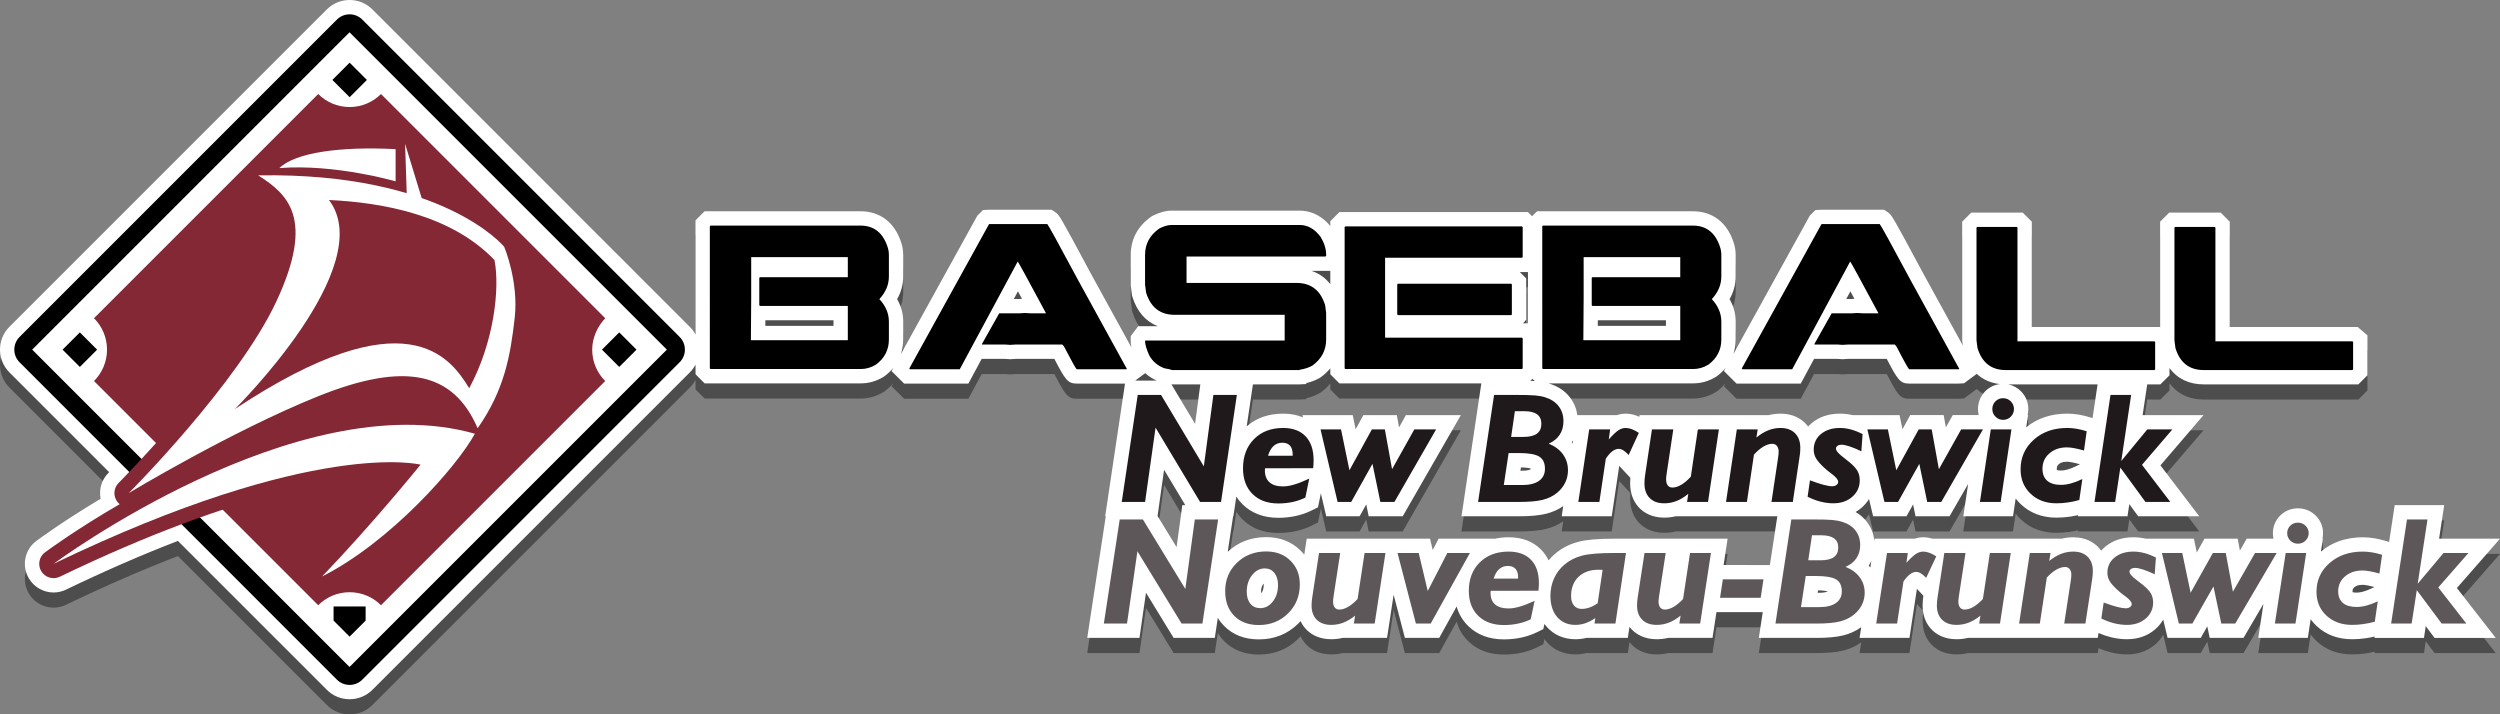 <?xml version="1.0" encoding="utf-8"?>
<!-- Generator: Adobe Illustrator 16.0.0, SVG Export Plug-In . SVG Version: 6.00 Build 0)  -->
<!DOCTYPE svg PUBLIC "-//W3C//DTD SVG 1.1//EN" "http://www.w3.org/Graphics/SVG/1.1/DTD/svg11.dtd">
<svg version="1.1" xmlns="http://www.w3.org/2000/svg" xmlns:xlink="http://www.w3.org/1999/xlink" x="0px" y="0px"
	 width="494.72px" height="141.371px" viewBox="0 0 494.72 141.371" enable-background="new 0 0 494.72 141.371"
	 xml:space="preserve">
<rect x="0" y="0" width="494.72" height="141.371" fill="#808080" stroke="none"/>
<g>
	<path opacity="0.4" d="M69.182,141.371c-1.703,0-3.304-0.663-4.509-1.867L35.21,110.041c-7.015,2.695-14.458,5.935-22.152,9.643
		c-0.761,0.368-1.612,0.563-2.459,0.563c-1.974,0.001-3.833-1.048-4.854-2.736c-1.521-2.513-0.889-5.731,1.471-7.483
		c0.56-0.417,5.291-3.9,12.699-8.33c-0.363-1.809,0.167-3.748,1.547-5.128c0.012-0.012,0.058-0.059,0.137-0.138L1.865,76.695
		c-2.487-2.487-2.487-6.533,0-9.02L64.672,4.868C65.877,3.664,67.479,3,69.182,3s3.305,0.664,4.51,1.868l62.807,62.807
		c0.464,0.464,0.841,0.982,1.132,1.535V46.606l1.8-1.8h30.823c3.907,0,6.777,2.194,8.08,6.178c0.262,0.765,0.4,1.619,0.4,2.502
		v4.224c0,1.59-0.403,3.088-1.203,4.478c0.8,1.38,1.203,2.87,1.203,4.451v3.543c0,1.013-0.151,1.974-0.449,2.873l15.119-27.376
		l1.113-1.113l1.234-0.06h12.351l0.715,0.477c0.782,0.522,0.829,0.554,7.09,12.229l7.989,14.543
		c-0.092-0.456-0.136-0.883-0.136-1.292v-0.951l1.485-1.963h3.866c-2.387-0.921-4.125-2.909-5.024-5.818l-0.072-0.234l-0.254-1.983
		v-6.087c0-3.09,1.402-5.701,4.056-7.55l0.169-0.118l0.185-0.092c1.319-0.66,2.512-0.98,3.649-0.98h25.385
		c1.639,0,3.977,0.544,6.047,3.05V46.77l1.798-1.803h37.31l0.82,0.823l0.987-0.983h30.819c3.908,0,6.777,2.194,8.079,6.178
		c0.262,0.763,0.401,1.618,0.401,2.502v4.224c0,1.589-0.404,3.088-1.203,4.478c0.799,1.38,1.203,2.87,1.203,4.451v3.543
		c0,1.012-0.151,1.973-0.449,2.871l15.121-27.379l1.118-1.108l1.228-0.06h12.35l0.715,0.477c0.783,0.523,0.83,0.554,7.09,12.229
		l7.758,14.121l-0.105-0.807V46.87l1.798-1.803h10.176l1.805,1.797v20.845h25.316l0.076,0.065v-20.91l1.805-1.797h10.175
		l1.798,1.803v20.839h25.324l1.923,1.654v7.901l-1.801,1.8h-30.623c-2.881,0-5.193-1.126-6.747-3.232v1.438l-1.808,1.794h-2.603
		l-0.907,6.08h12.053l-8.528,9.947l7.683,10.072h-12.086l-1.754-2.4l-0.363,2.4h-9.814l0.034-0.225
		c-0.568,0.13-1.129,0.234-1.678,0.311c-0.874,0.124-1.748,0.187-2.596,0.187c-2.819,0-5.194-0.896-7.059-2.662
		c-0.373-0.354-0.712-0.731-1.015-1.13l-0.523,3.52h-9.838l0.958-6.397l-3.678,6.397h-6.733l-0.484-2.345l-1.31,2.345h-6.604
		l-0.806-3.423c-0.377,0.621-0.857,1.19-1.437,1.699c-0.384,0.337-0.793,0.631-1.226,0.883c0.868,0.495,1.614,1.135,2.217,1.912
		c0.862,1.107,1.365,2.393,1.499,3.828l0.07-0.462h7.915c0.548-0.186,1.111-0.279,1.688-0.279c0.589,0,1.194,0.094,1.806,0.279
		h25.583c0.745-0.186,1.516-0.279,2.301-0.279c2.467,0,3.996,1.005,4.845,1.847c0.222,0.221,0.454,0.486,0.676,0.802
		c0.265-0.303,0.561-0.588,0.889-0.853c1.47-1.191,3.316-1.796,5.487-1.796c0.825,0,1.657,0.094,2.479,0.279h9.498l0.571,2.718
		l1.521-2.718h6.576l0.435,2.356l1.346-2.356h5.297c-0.077-0.349-0.117-0.71-0.117-1.082c0-1.352,0.502-2.562,1.449-3.501
		c0.941-0.932,2.153-1.424,3.505-1.424c1.354,0,2.569,0.496,3.515,1.435c0.95,0.939,1.455,2.148,1.455,3.491
		c0,0.372-0.04,0.733-0.117,1.082h0.084l-0.389,2.561c2.222-1.885,5.013-2.84,8.298-2.84c0.769,0,1.559,0.068,2.347,0.203
		c0.754,0.127,1.533,0.315,2.314,0.559l0.534,0.167l1.111-7.291h9.794l-1.013,6.641h12.06l-8.539,9.759l7.685,9.872h-12.106
		l-1.736-2.33l-0.359,2.33h-9.789l0.042-0.271c-0.646,0.151-1.278,0.271-1.89,0.354c-0.862,0.119-1.729,0.181-2.573,0.181
		c-2.794,0-5.148-0.872-6.999-2.591c-0.456-0.423-0.86-0.88-1.21-1.369l-0.562,3.695h-9.81l1.028-6.727l-3.945,6.727h-6.688
		l-0.48-2.278l-1.298,2.278h-6.556l-0.871-3.627c-0.399,0.72-0.936,1.374-1.604,1.948c-1.499,1.289-3.377,1.943-5.581,1.943
		c-1.025,0-2.091-0.135-3.165-0.398c-0.82-0.202-1.642-0.484-2.452-0.84l-0.148,0.974h-25.694c-0.73,0.176-1.485,0.265-2.255,0.265
		c-2.467,0-3.994-0.998-4.841-1.835c-0.854-0.844-1.871-2.366-1.871-4.828c0-0.345,0.014-0.686,0.041-1.021
		c0.023-0.312,0.061-0.628,0.111-0.931l-1.281-1.354l-1.472,9.705h-9.871l0.325-2.129c-1.027,0.759-2.238,1.311-3.603,1.643
		c-1.334,0.327-3.061,0.486-5.275,0.486h-11.384l0.777-5.096h-9.165l-0.778,5.096h-8.791c-0.731,0.176-1.485,0.265-2.255,0.265
		c-2.467,0-3.994-0.998-4.841-1.835c-0.178-0.176-0.363-0.382-0.546-0.62l-0.327,2.19h-8.215c-0.705,0.176-1.424,0.265-2.147,0.265
		c-2.336,0-4.325-0.878-5.754-2.539c-0.137-0.158-0.266-0.321-0.389-0.489l-0.215,1.022l-1.238,0.609
		c-0.965,0.476-2.027,0.838-3.158,1.078c-1.088,0.23-2.231,0.349-3.396,0.349c-2.89,0-5.262-0.883-7.05-2.623
		c-1.108-1.077-1.883-2.377-2.316-3.884l-3.45,6.212h-6.788l-2.227-8.544l-1.305,8.544h-8.79c-0.731,0.176-1.485,0.265-2.255,0.265
		c-2.465,0-3.992-0.997-4.839-1.833c-0.416-0.411-0.872-0.983-1.229-1.747c-0.152,0.169-0.311,0.334-0.475,0.496
		c-2.096,2.066-4.717,3.114-7.791,3.114c-2.81,0-5.119-0.896-6.863-2.663c-0.481-0.487-0.897-1.019-1.247-1.592l-0.598,3.96h-8.146
		l-5.472-8.946l-1.288,8.946h-10.338l3.668-24.067h-0.117l3.923-26.258h-9.523c-1.776,0-2.267-0.682-4.454-4.885h-7.689
		l-1.058,0.066l-0.97-0.066h-4.67l-2.628,4.885h-12.715l-2.483-2.474l0.359-0.651c-0.487,0.596-1.064,1.145-1.727,1.64l-0.106,0.079
		l-0.112,0.069c-1.407,0.861-2.922,1.297-4.502,1.297h-30.906l-1.797-1.804V75.16c-0.291,0.553-0.668,1.071-1.132,1.535
		l-62.807,62.808C72.486,140.708,70.885,141.371,69.182,141.371z M249.993,118.57c-0.19,0.24-0.442,0.66-0.442,1.521
		c0,0.118,0.006,0.215,0.015,0.294c0.024-0.026,0.051-0.058,0.079-0.095c0.184-0.236,0.427-0.651,0.427-1.524
		c0-0.106-0.005-0.197-0.013-0.274C250.038,118.515,250.017,118.541,249.993,118.57z M360.043,120.304
		c1.015,0,1.453-0.185,1.597-0.265c0-0.009,0-0.018,0-0.027c-0.282-0.07-0.852-0.169-1.87-0.189l-0.074,0.481H360.043z
		 M465.548,120.186c0.118,0.036,0.375,0.089,0.792,0.089c0.372,0,0.79-0.062,1.244-0.183c0.524-0.141,1.106-0.362,1.728-0.659
		l0.563-0.269c-0.515-0.141-0.986-0.251-1.404-0.329c-0.483-0.088-0.788-0.106-0.958-0.106c-0.943,0-1.368,0.271-1.605,0.477
		c-0.279,0.24-0.368,0.434-0.368,0.797C465.538,120.081,465.542,120.142,465.548,120.186z M369.794,114.933
		c0.108,0.121,0.213,0.244,0.313,0.371l0.202-1.322C370.163,114.311,369.991,114.628,369.794,114.933z M350.24,114.812l1.471-9.65
		H331.6c-0.738,0.181-1.5,0.272-2.275,0.272c-2.487,0-4.026-1.022-4.879-1.879c-0.851-0.857-1.862-2.399-1.862-4.891
		c0-0.345,0.014-0.688,0.04-1.026c0.002-0.025,0.004-0.051,0.006-0.076l-2.205-2.376l-1.483,9.976h-9.898l0.301-2.006
		c-0.979,0.686-2.111,1.191-3.377,1.507c-1.353,0.336-3.094,0.5-5.324,0.5h-11.433l3.928-26.298h-28.091l-1.795-1.807V75.89
		c-0.525,0.638-1.152,1.223-1.875,1.75l-0.132,0.096l-0.142,0.08c-0.748,0.423-1.587,0.747-2.503,0.967l-0.222,0.222l-1.233,0.06
		h-9.209l-1.229,8.306c1.917-1.669,4.336-2.514,7.203-2.514c1.471,0,2.786,0.25,3.938,0.745l-0.108-0.457h9.946l0.576,2.798
		l1.535-2.798h6.619l0.439,2.428l1.358-2.428h10.875l-11.509,20.019h-6.733l-0.485-2.346l-1.31,2.346h-6.604l-1.067-4.537
		l-0.567,2.759l-1.231,0.616c-0.975,0.487-2.044,0.859-3.179,1.106c-1.104,0.239-2.259,0.359-3.433,0.359
		c-2.913,0-5.304-0.905-7.104-2.69c-0.465-0.462-0.871-0.963-1.218-1.502l-0.575,3.89h-0.059l-1.06,7.022
		c2.062-1.921,4.619-2.895,7.607-2.895c2.726,0,5.011,0.889,6.79,2.642c0.269,0.264,0.519,0.542,0.748,0.832l0.483-3.165h24.401
		l0.536,2.252l1.162-2.252h11.006l-0.018,0.032c0.896-0.207,1.853-0.312,2.863-0.312c2.704,0,4.882,0.837,6.473,2.488
		c0.589,0.609,1.067,1.302,1.437,2.075c0.414-0.497,0.876-0.957,1.384-1.378c1.293-1.075,2.821-1.85,4.54-2.298
		c1.568-0.409,3.874-0.608,7.05-0.608h22.457l-0.797,5.214H350.24z M232.831,111.272l1.135-8.316h0.586l-4.195-6.999l-1.291,9.151
		L232.831,111.272z M301.262,96.147c1.109,0,1.528-0.224,1.628-0.29c0.001-0.019,0.003-0.143,0.002-0.163
		c-0.272-0.072-0.85-0.18-1.915-0.202l-0.099,0.654H301.262z M407.031,96.017c0.099,0.034,0.345,0.1,0.809,0.1
		c0.37,0,0.789-0.063,1.244-0.188c0.528-0.144,1.112-0.372,1.737-0.676l0.776-0.378c-0.602-0.174-1.146-0.307-1.618-0.396
		c-0.484-0.09-0.789-0.11-0.958-0.11c-0.943,0-1.372,0.281-1.613,0.492c-0.292,0.257-0.396,0.491-0.396,0.896
		C407.013,95.88,407.021,95.964,407.031,96.017z M311.2,90.751l0.095-0.626c-0.082,0.147-0.169,0.292-0.262,0.435
		C311.09,90.622,311.146,90.687,311.2,90.751z M375.898,85.143l0.576,2.798l1.535-2.798h6.62l0.438,2.427l1.358-2.427h5.135
		c-0.093-0.383-0.141-0.781-0.141-1.192c0-1.356,0.495-2.573,1.432-3.521c0.798-0.809,1.796-1.295,2.912-1.427
		c-1.813-0.199-3.362-0.887-4.594-2.021l-2.503,1.862l-1.019,0.06h-9.83c-1.775,0-2.266-0.682-4.452-4.885h-7.69l-1.058,0.066
		l-0.97-0.066h-4.67l-2.629,4.885h-12.712l-2.487-2.471l0.359-0.652c-0.486,0.595-1.063,1.143-1.724,1.637l-0.106,0.08l-0.112,0.069
		c-1.407,0.861-2.922,1.297-4.503,1.297h-28.626c0.067,0.021,0.134,0.041,0.199,0.063c1.68,0.511,3.064,1.441,4.06,2.746
		c0.776,1.019,1.26,2.182,1.443,3.471h7.854c0.553-0.191,1.124-0.288,1.707-0.288c0.719,0,1.464,0.141,2.213,0.419
		c0.163,0.061,0.328,0.129,0.494,0.204l0.05-0.335h25.57c0.753-0.191,1.53-0.288,2.323-0.288c2.494,0,4.034,1.032,4.888,1.897
		c0.184,0.187,0.376,0.407,0.563,0.662c0.228-0.25,0.477-0.488,0.748-0.712c1.479-1.225,3.343-1.846,5.537-1.846
		c0.832,0,1.671,0.097,2.5,0.288H375.898z M401.327,85.143l-0.359,2.417c2.198-1.796,4.925-2.705,8.114-2.705
		c0.772,0,1.569,0.07,2.367,0.208c0.768,0.133,1.553,0.327,2.336,0.576l0.305,0.097l0.996-6.673h-17.688
		c0.961,0.189,1.825,0.654,2.535,1.373c0.942,0.953,1.44,2.168,1.44,3.515c0,0.411-0.048,0.809-0.141,1.192H401.327z
		 M236.488,86.872l1.045-7.809h-5.719L236.488,86.872z M302.858,78.361c0.316,0.012,0.599,0.026,0.846,0.043l-0.445-0.446
		L302.858,78.361z M228.896,78.316c-0.854-0.375-1.613-0.865-2.272-1.47l-1.977,1.47H228.896z M329.668,67.488v-1.118h-13.481
		l-0.008,1.118H329.668z M164.938,67.488v-1.118h-13.481l-0.008,1.118H164.938z M302.357,66.988l0.004,0.004V56.837l-0.004,0.004
		h-1.604l1.261,1.249v8.183l-0.618,0.715H302.357z M366.391,62.163l0.577-0.032c-0.292-0.54-0.557-1.031-0.799-1.477l-0.812,1.509
		H366.391z M201.66,62.163l0.577-0.032c-0.292-0.541-0.557-1.031-0.798-1.477l-0.812,1.509H201.66z M259.52,56.601
		c1.494,0.49,2.753,1.377,3.731,2.629v-2.629H259.52z"/>
	<path fill="#FFFFFF" d="M69.182,138.371c-1.703,0-3.304-0.663-4.509-1.867L35.21,107.041c-7.015,2.695-14.458,5.935-22.152,9.643
		c-0.761,0.368-1.612,0.563-2.459,0.563c-1.974,0.001-3.833-1.048-4.854-2.736c-1.521-2.513-0.889-5.731,1.471-7.483
		c0.56-0.417,5.291-3.9,12.699-8.33c-0.363-1.809,0.167-3.748,1.547-5.128c0.012-0.012,0.058-0.059,0.137-0.138L1.865,73.695
		c-2.487-2.487-2.487-6.533,0-9.02L64.672,1.868C65.877,0.664,67.479,0,69.182,0s3.305,0.664,4.51,1.868l62.807,62.807
		c0.464,0.464,0.841,0.982,1.132,1.535V43.606l1.8-1.8h30.823c3.907,0,6.777,2.194,8.08,6.178c0.262,0.765,0.4,1.619,0.4,2.502
		v4.224c0,1.59-0.403,3.088-1.203,4.478c0.8,1.38,1.203,2.87,1.203,4.451v3.543c0,1.013-0.151,1.974-0.449,2.873l15.119-27.376
		l1.113-1.113l1.234-0.06h12.351l0.715,0.477c0.782,0.522,0.829,0.554,7.09,12.229l7.989,14.543
		c-0.092-0.456-0.136-0.883-0.136-1.292v-0.951l1.485-1.963h3.866c-2.387-0.921-4.125-2.909-5.024-5.818l-0.072-0.234l-0.254-1.983
		v-6.087c0-3.09,1.402-5.701,4.056-7.55l0.169-0.118l0.185-0.092c1.319-0.66,2.512-0.98,3.649-0.98h25.385
		c1.639,0,3.977,0.544,6.047,3.05V43.77l1.798-1.803h37.31l0.82,0.823l0.987-0.983h30.819c3.908,0,6.777,2.194,8.079,6.178
		c0.262,0.763,0.401,1.618,0.401,2.502v4.224c0,1.589-0.404,3.088-1.203,4.478c0.799,1.38,1.203,2.87,1.203,4.451v3.543
		c0,1.012-0.151,1.973-0.449,2.871l15.121-27.379l1.118-1.108l1.228-0.06h12.35l0.715,0.477c0.783,0.523,0.83,0.554,7.09,12.229
		l7.758,14.121l-0.105-0.807V43.87l1.798-1.803h10.176l1.805,1.797v20.845h25.316l0.076,0.065v-20.91l1.805-1.797h10.175
		l1.798,1.803v20.839h25.324l1.923,1.654v7.901l-1.801,1.8h-30.623c-2.881,0-5.193-1.126-6.747-3.232v1.438l-1.808,1.794h-2.603
		l-0.907,6.08h12.053l-8.528,9.947l7.683,10.072h-12.086l-1.754-2.4l-0.363,2.4h-9.814l0.034-0.225
		c-0.568,0.13-1.129,0.234-1.678,0.311c-0.874,0.124-1.748,0.187-2.596,0.187c-2.819,0-5.194-0.896-7.059-2.662
		c-0.373-0.354-0.712-0.731-1.015-1.13l-0.523,3.52h-9.838l0.958-6.397l-3.678,6.397h-6.733l-0.484-2.345l-1.31,2.345h-6.604
		l-0.806-3.423c-0.377,0.621-0.857,1.19-1.437,1.699c-0.384,0.337-0.793,0.631-1.226,0.883c0.868,0.495,1.614,1.135,2.217,1.912
		c0.862,1.107,1.365,2.393,1.499,3.828l0.07-0.462h7.915c0.548-0.186,1.111-0.279,1.688-0.279c0.589,0,1.194,0.094,1.806,0.279
		h25.583c0.745-0.186,1.516-0.279,2.301-0.279c2.467,0,3.996,1.005,4.845,1.847c0.222,0.221,0.454,0.486,0.676,0.802
		c0.265-0.303,0.561-0.588,0.889-0.853c1.47-1.191,3.316-1.796,5.487-1.796c0.825,0,1.657,0.094,2.479,0.279h9.498l0.571,2.718
		l1.521-2.718h6.576l0.435,2.356l1.346-2.356h5.297c-0.077-0.349-0.117-0.71-0.117-1.082c0-1.352,0.502-2.562,1.449-3.501
		c0.941-0.932,2.153-1.424,3.505-1.424c1.354,0,2.569,0.496,3.515,1.435c0.95,0.938,1.455,2.147,1.455,3.491
		c0,0.372-0.04,0.733-0.117,1.082h0.084l-0.389,2.561c2.222-1.885,5.013-2.84,8.298-2.84c0.769,0,1.559,0.068,2.347,0.203
		c0.754,0.127,1.533,0.315,2.314,0.559l0.534,0.167l1.111-7.291h9.794l-1.013,6.641h12.06l-8.539,9.759l7.685,9.872h-12.106
		l-1.736-2.33l-0.359,2.33h-9.789l0.042-0.271c-0.646,0.151-1.278,0.271-1.89,0.354c-0.862,0.119-1.729,0.181-2.573,0.181
		c-2.794,0-5.148-0.872-6.999-2.591c-0.456-0.423-0.86-0.88-1.21-1.369l-0.562,3.695h-9.81l1.028-6.727l-3.945,6.727h-6.688
		l-0.48-2.278l-1.298,2.278h-6.556l-0.871-3.627c-0.399,0.72-0.936,1.374-1.604,1.948c-1.499,1.289-3.377,1.943-5.581,1.943
		c-1.025,0-2.091-0.135-3.165-0.398c-0.82-0.202-1.642-0.484-2.452-0.84l-0.148,0.974h-25.694c-0.73,0.176-1.485,0.265-2.255,0.265
		c-2.467,0-3.994-0.998-4.841-1.835c-0.854-0.844-1.871-2.366-1.871-4.828c0-0.345,0.014-0.686,0.041-1.021
		c0.023-0.312,0.061-0.628,0.111-0.931l-1.281-1.354l-1.472,9.705h-9.871l0.325-2.129c-1.027,0.759-2.238,1.311-3.603,1.643
		c-1.334,0.327-3.061,0.486-5.275,0.486h-11.384l0.777-5.096h-9.165l-0.778,5.096h-8.791c-0.731,0.176-1.485,0.265-2.255,0.265
		c-2.467,0-3.994-0.998-4.841-1.835c-0.178-0.176-0.363-0.382-0.546-0.62l-0.327,2.19h-8.215c-0.705,0.176-1.424,0.265-2.147,0.265
		c-2.336,0-4.325-0.878-5.754-2.539c-0.137-0.158-0.266-0.321-0.389-0.489l-0.215,1.022l-1.238,0.609
		c-0.965,0.476-2.027,0.838-3.158,1.078c-1.088,0.23-2.231,0.349-3.396,0.349c-2.89,0-5.262-0.883-7.05-2.623
		c-1.108-1.077-1.883-2.377-2.316-3.884l-3.45,6.212h-6.788l-2.227-8.544l-1.305,8.544h-8.79c-0.731,0.176-1.485,0.265-2.255,0.265
		c-2.465,0-3.992-0.997-4.839-1.833c-0.416-0.411-0.872-0.983-1.229-1.747c-0.152,0.169-0.311,0.334-0.475,0.496
		c-2.096,2.066-4.717,3.114-7.791,3.114c-2.81,0-5.119-0.896-6.863-2.663c-0.481-0.487-0.897-1.019-1.247-1.592l-0.598,3.96h-8.146
		l-5.472-8.946l-1.288,8.946h-10.338l3.668-24.067h-0.117l3.923-26.258h-9.523c-1.776,0-2.267-0.682-4.454-4.885h-7.689
		l-1.058,0.066l-0.97-0.066h-4.67l-2.628,4.885h-12.715l-2.483-2.474l0.359-0.651c-0.487,0.596-1.064,1.145-1.727,1.64l-0.106,0.079
		l-0.112,0.069c-1.407,0.861-2.922,1.297-4.502,1.297h-30.906l-1.797-1.804V72.16c-0.291,0.553-0.668,1.071-1.132,1.535
		l-62.807,62.808C72.486,137.708,70.885,138.371,69.182,138.371z M249.993,115.57c-0.19,0.24-0.442,0.66-0.442,1.521
		c0,0.118,0.006,0.215,0.015,0.294c0.024-0.026,0.051-0.058,0.079-0.095c0.184-0.236,0.427-0.651,0.427-1.524
		c0-0.106-0.005-0.197-0.013-0.274C250.038,115.515,250.017,115.541,249.993,115.57z M360.043,117.304
		c1.015,0,1.453-0.185,1.597-0.265c0-0.009,0-0.018,0-0.027c-0.282-0.07-0.852-0.169-1.87-0.189l-0.074,0.481H360.043z
		 M465.548,117.186c0.118,0.036,0.375,0.089,0.792,0.089c0.372,0,0.79-0.062,1.244-0.183c0.524-0.141,1.106-0.362,1.728-0.659
		l0.563-0.269c-0.515-0.141-0.986-0.251-1.404-0.329c-0.483-0.088-0.788-0.106-0.958-0.106c-0.943,0-1.368,0.271-1.605,0.477
		c-0.279,0.24-0.368,0.434-0.368,0.797C465.538,117.081,465.542,117.142,465.548,117.186z M369.794,111.933
		c0.108,0.121,0.213,0.244,0.313,0.371l0.202-1.322C370.163,111.311,369.991,111.628,369.794,111.933z M350.24,111.812l1.471-9.65
		H331.6c-0.738,0.181-1.5,0.272-2.275,0.272c-2.487,0-4.026-1.022-4.879-1.879c-0.851-0.857-1.862-2.399-1.862-4.891
		c0-0.345,0.014-0.688,0.04-1.026c0.002-0.025,0.004-0.051,0.006-0.076l-2.205-2.376l-1.483,9.976h-9.898l0.301-2.006
		c-0.979,0.686-2.111,1.191-3.377,1.507c-1.353,0.336-3.094,0.5-5.324,0.5h-11.433l3.928-26.298h-28.091l-1.795-1.807V72.89
		c-0.525,0.638-1.152,1.223-1.875,1.75l-0.132,0.096l-0.142,0.08c-0.748,0.423-1.587,0.747-2.503,0.967l-0.222,0.222l-1.233,0.06
		h-9.209l-1.229,8.306c1.917-1.669,4.336-2.514,7.203-2.514c1.471,0,2.786,0.25,3.938,0.745l-0.108-0.457h9.946l0.576,2.798
		l1.535-2.798h6.619l0.439,2.428l1.358-2.428h10.875l-11.509,20.019h-6.733l-0.485-2.346l-1.31,2.346h-6.604l-1.067-4.537
		l-0.567,2.759l-1.231,0.616c-0.975,0.487-2.044,0.859-3.179,1.106c-1.104,0.239-2.259,0.359-3.433,0.359
		c-2.913,0-5.304-0.905-7.104-2.69c-0.465-0.462-0.871-0.963-1.218-1.502l-0.575,3.89h-0.059l-1.06,7.022
		c2.062-1.921,4.619-2.895,7.607-2.895c2.726,0,5.011,0.889,6.79,2.642c0.269,0.264,0.519,0.542,0.748,0.832l0.483-3.165h24.401
		l0.536,2.252l1.162-2.252h11.006l-0.018,0.032c0.896-0.207,1.853-0.312,2.863-0.312c2.704,0,4.882,0.837,6.473,2.488
		c0.589,0.609,1.067,1.302,1.437,2.075c0.414-0.497,0.876-0.957,1.384-1.378c1.293-1.075,2.821-1.85,4.54-2.298
		c1.568-0.409,3.874-0.608,7.05-0.608h22.457l-0.797,5.214H350.24z M232.831,108.272l1.135-8.316h0.586l-4.195-6.999l-1.291,9.151
		L232.831,108.272z M301.262,93.147c1.109,0,1.528-0.224,1.628-0.29c0.001-0.019,0.003-0.143,0.002-0.163
		c-0.272-0.072-0.85-0.18-1.915-0.202l-0.099,0.654H301.262z M407.031,93.017c0.099,0.034,0.345,0.1,0.809,0.1
		c0.37,0,0.789-0.063,1.244-0.188c0.528-0.144,1.112-0.372,1.737-0.676l0.776-0.378c-0.602-0.174-1.146-0.307-1.618-0.396
		c-0.484-0.09-0.789-0.11-0.958-0.11c-0.943,0-1.372,0.281-1.613,0.492c-0.292,0.257-0.396,0.491-0.396,0.896
		C407.013,92.88,407.021,92.964,407.031,93.017z M311.2,87.751l0.095-0.626c-0.082,0.147-0.169,0.292-0.262,0.435
		C311.09,87.622,311.146,87.687,311.2,87.751z M375.898,82.143l0.576,2.798l1.535-2.798h6.62l0.438,2.427l1.358-2.427h5.135
		c-0.093-0.383-0.141-0.781-0.141-1.192c0-1.356,0.495-2.573,1.432-3.521c0.798-0.809,1.796-1.295,2.912-1.427
		c-1.813-0.199-3.362-0.887-4.594-2.021l-2.503,1.862l-1.019,0.06h-9.83c-1.775,0-2.266-0.682-4.452-4.885h-7.69l-1.058,0.066
		l-0.97-0.066h-4.67l-2.629,4.885h-12.712l-2.487-2.471l0.359-0.652c-0.486,0.595-1.063,1.143-1.724,1.637l-0.106,0.08l-0.112,0.069
		c-1.407,0.861-2.922,1.297-4.503,1.297h-28.626c0.067,0.021,0.134,0.041,0.199,0.063c1.68,0.511,3.064,1.441,4.06,2.746
		c0.776,1.019,1.26,2.182,1.443,3.471h7.854c0.553-0.191,1.124-0.288,1.707-0.288c0.719,0,1.464,0.141,2.213,0.419
		c0.163,0.061,0.328,0.129,0.494,0.204l0.05-0.335h25.57c0.753-0.191,1.53-0.288,2.323-0.288c2.494,0,4.034,1.032,4.888,1.897
		c0.184,0.187,0.376,0.407,0.563,0.662c0.228-0.25,0.477-0.488,0.748-0.712c1.479-1.225,3.343-1.846,5.537-1.846
		c0.832,0,1.671,0.097,2.5,0.288H375.898z M401.327,82.143l-0.359,2.417c2.198-1.796,4.925-2.705,8.114-2.705
		c0.772,0,1.569,0.07,2.367,0.208c0.768,0.133,1.553,0.327,2.336,0.576l0.305,0.097l0.996-6.673h-17.688
		c0.961,0.189,1.825,0.654,2.535,1.373c0.942,0.953,1.44,2.168,1.44,3.515c0,0.411-0.048,0.809-0.141,1.192H401.327z
		 M236.488,83.872l1.045-7.809h-5.719L236.488,83.872z M302.858,75.361c0.316,0.012,0.599,0.026,0.846,0.043l-0.445-0.446
		L302.858,75.361z M228.896,75.316c-0.854-0.375-1.613-0.865-2.272-1.47l-1.977,1.47H228.896z M329.668,64.488v-1.118h-13.481
		l-0.008,1.118H329.668z M164.938,64.488v-1.118h-13.481l-0.008,1.118H164.938z M302.357,63.988l0.004,0.004V53.837l-0.004,0.004
		h-1.604l1.261,1.249v8.183l-0.618,0.715H302.357z M366.391,59.163l0.577-0.032c-0.292-0.54-0.557-1.031-0.799-1.477l-0.812,1.509
		H366.391z M201.66,59.163l0.577-0.032c-0.292-0.541-0.557-1.031-0.798-1.477l-0.812,1.509H201.66z M259.52,53.601
		c1.494,0.49,2.753,1.377,3.731,2.629v-2.629H259.52z"/>
</g>
<g id="_x3C_Layer_x3E__copy">
	<path d="M134.495,66.68L71.688,3.873c-1.384-1.384-3.627-1.384-5.011,0L3.87,66.68c-1.384,1.384-1.384,3.627,0,5.011l62.807,62.809
		c0.665,0.664,1.565,1.037,2.505,1.037s1.841-0.373,2.505-1.037l62.807-62.809C135.878,70.307,135.878,68.063,134.495,66.68z"/>
	
		<rect x="24.77" y="24.773" transform="matrix(0.707 -0.707 0.707 0.707 -28.658 69.184)" fill="#FFFFFF" width="88.823" height="88.823"/>
	<path fill="#842835" d="M117.188,69.185c0-2.355,1.064-4.622,2.581-6.208L75.396,18.605c-1.591,1.591-3.788,2.574-6.214,2.574
		s-4.623-0.983-6.214-2.574L18.601,62.972l0.001-0.001c1.59,1.59,2.574,3.787,2.574,6.214s-0.984,4.624-2.574,6.214l-0.001-0.001
		l44.367,44.367c1.591-1.59,3.788-2.574,6.214-2.574s4.623,0.984,6.214,2.574l44.369-44.369l-0.003,0.003
		C118.172,73.809,117.188,71.612,117.188,69.185z"/>
	<rect x="120.142" y="66.769" transform="matrix(0.707 -0.707 0.707 0.707 -13.025 106.926)" width="4.833" height="4.833"/>
	<rect x="13.389" y="66.769" transform="matrix(-0.707 -0.707 0.707 -0.707 -21.939 129.283)" width="4.833" height="4.833"/>
	<rect x="66.766" y="13.392" transform="matrix(-0.707 -0.707 0.707 -0.707 106.923 75.906)" width="4.833" height="4.833"/>
	<polygon points="66.01,122.808 69.182,125.979 72.354,122.808 72.354,120.015 66.01,120.015 	"/>
	<path fill="#842835" d="M102.372,47.714c-0.104-0.245-0.243-0.474-0.411-0.68c-0.517-0.633-13.317-15.796-50.911-15.167
		c-1.25,0.021-2.339,0.86-2.679,2.063c-0.34,1.203,0.148,2.487,1.203,3.16c4.514,2.882,9.631,6.148,2.58,21.289
		C44.83,74.106,23.681,95.359,23.468,95.572c-1.013,1.014-1.111,2.624-0.227,3.752c0.132,0.168,0.281,0.314,0.44,0.445
		c-8.568,4.965-14.19,9.098-14.774,9.532c-1.173,0.871-1.491,2.492-0.735,3.742c0.755,1.25,2.34,1.722,3.656,1.086
		c36.179-17.436,56.867-19.908,65.767-19.829c-3.634,4.323-9.699,11.365-15.902,17.809c-0.958,0.996-1.06,2.537-0.239,3.649
		c0.55,0.745,1.406,1.151,2.282,1.151c0.431,0,0.868-0.098,1.275-0.303c14.115-7.117,27.77-22.698,31.448-29.421
		c0.12-0.218,0.199-0.451,0.257-0.687c0.036-0.045,0.083-0.079,0.117-0.126c5.73-8.149,6.974-15.568,7.831-23.082
		C105.572,55.328,102.503,48.021,102.372,47.714z M80.528,81.227c-9.957,0-20.19,2.395-29.702,5.778
		c4.354-2.145,8.883-4.23,13.198-5.964c6.304-2.533,11.375-3.764,15.501-3.764c4.485,0,7.749,1.477,10.18,4.694
		C86.774,81.477,83.705,81.227,80.528,81.227z M92.325,71.243c-2.668-3.004-7.02-6.126-14.197-6.126
		c-5.312,0-11.455,1.659-18.574,5.035c6.141-8.267,12.096-18.942,10.106-27.394c11.327,1.166,19.901,4.539,25.544,10.053
		C95.843,57.268,95.016,64.463,92.325,71.243z"/>
	<path fill="#FFFFFF" d="M99.765,48.827c0,0-12.042-14.75-48.667-14.125c5.875,3.75,11.25,8.5,3.625,24.875s-29.25,38-29.25,38
		s20.282-12.25,37.495-19.167s26.762-4.785,31.547,6.333c5.333-7.583,6.5-14.461,7.333-21.772S99.765,48.827,99.765,48.827z
		 M92.848,76.827c-3.75-6.125-12.375-18.375-46.375,4.125c0,0,28.613-28.262,18.625-41.375c10.5,0.5,24.125,2.875,32.75,11.875
		C98.973,57.077,97.723,67.827,92.848,76.827z"/>
	<path fill="#FFFFFF" d="M10.598,111.577c0,0,48.125-35.75,83.375-25.75c-3.625,6.625-16.851,21.5-30.238,28.25
		c9.988-10.375,19.488-22.125,19.488-22.125S62.473,86.577,10.598,111.577z"/>
	<polygon fill="#FFFFFF" points="80.16,28.452 80.535,39.702 83.848,40.514 	"/>
	<path fill="#FFFFFF" d="M78.285,29.514v6.375c0,0-12-3.5-23-2.625C58.473,30.139,67.535,28.952,78.285,29.514z"/>
	<path fill="#5E575A" d="M218.438,123.394l3.141-20.603h4.583l8.4,13.755l1.878-13.755h4.613l-3.109,20.603h-4.118l-8.746-14.299
		l-2.059,14.299H218.438z M242.448,116.973c0-2.238,0.774-4.105,2.321-5.604c1.548-1.497,3.479-2.245,5.793-2.245
		c1.963,0,3.564,0.608,4.801,1.826c1.238,1.217,1.856,2.783,1.856,4.697c0,2.297-0.776,4.212-2.329,5.743s-3.486,2.298-5.801,2.298
		c-2.033,0-3.648-0.606-4.846-1.819C243.047,120.657,242.448,119.024,242.448,116.973z M250.292,112.481
		c-0.981,0-1.823,0.444-2.524,1.333s-1.052,1.98-1.052,3.276c0,1.001,0.24,1.794,0.722,2.378c0.48,0.584,1.131,0.876,1.953,0.876
		c0.981,0,1.813-0.438,2.494-1.317s1.021-1.966,1.021-3.262c0-0.992-0.24-1.787-0.721-2.386S251.074,112.481,250.292,112.481z
		 M261.019,109.433h4.192l-1.293,8.438c-0.039,0.256-0.069,0.483-0.09,0.685c-0.02,0.201-0.029,0.356-0.029,0.464
		c0,0.511,0.107,0.906,0.322,1.186c0.216,0.28,0.52,0.42,0.91,0.42c0.551,0,1.134-0.179,1.75-0.537s1.24-0.877,1.871-1.554
		l1.383-9.102h4.131l-2.133,13.961h-4.117l0.24-1.561c-0.781,0.628-1.555,1.089-2.322,1.384c-0.766,0.295-1.57,0.441-2.411,0.441
		c-1.212,0-2.161-0.338-2.848-1.016s-1.029-1.615-1.029-2.813c0-0.266,0.01-0.528,0.03-0.788c0.02-0.26,0.05-0.508,0.09-0.744
		L261.019,109.433z M280.189,123.394l-3.637-13.961h4.193l1.787,7.511l3.877-7.511h4.463l-7.754,13.961H280.189z M302.906,122.554
		c-0.76,0.374-1.592,0.656-2.494,0.848c-0.9,0.191-1.838,0.287-2.809,0.287c-2.135,0-3.826-0.606-5.072-1.819
		c-1.248-1.212-1.871-2.864-1.871-4.955c0-2.317,0.721-4.189,2.164-5.618c1.441-1.429,3.346-2.143,5.711-2.143
		c1.912,0,3.391,0.54,4.432,1.62c1.043,1.08,1.563,2.611,1.563,4.595c0,0.245-0.008,0.498-0.021,0.758
		c-0.016,0.261-0.037,0.519-0.068,0.773l-9.451,0.015c0,0.049-0.006,0.123-0.016,0.221c-0.01,0.099-0.016,0.162-0.016,0.191
		c0,1.002,0.303,1.765,0.91,2.29c0.605,0.525,1.484,0.788,2.637,0.788c0.65,0,1.395-0.12,2.232-0.361
		c0.836-0.24,1.814-0.62,2.938-1.141L302.906,122.554z M295.574,114.499h4.838v-0.28c0-0.727-0.172-1.278-0.518-1.656
		s-0.85-0.567-1.51-0.567c-0.682,0-1.258,0.212-1.729,0.634S295.824,113.674,295.574,114.499z M315.541,123.394l0.15-1.09
		c-0.691,0.472-1.355,0.815-1.99,1.031c-0.637,0.216-1.285,0.323-1.947,0.323c-1.512,0-2.715-0.518-3.605-1.553
		c-0.893-1.036-1.338-2.438-1.338-4.205c0-1.236,0.242-2.393,0.729-3.468s1.186-1.99,2.098-2.746
		c0.98-0.815,2.131-1.395,3.447-1.738c1.318-0.344,3.43-0.516,6.334-0.516h2.344l-2.088,13.961H315.541z M316.158,119.388
		l0.977-6.612c-0.09-0.009-0.193-0.017-0.309-0.021s-0.289-0.008-0.518-0.008c-1.664,0-2.98,0.472-3.953,1.414
		c-0.971,0.942-1.457,2.209-1.457,3.8c0,0.785,0.188,1.403,0.563,1.855c0.377,0.451,0.885,0.677,1.525,0.677
		c0.512,0,1.029-0.091,1.557-0.272C315.068,120.038,315.605,119.761,316.158,119.388z M325.426,109.433h4.193l-1.293,8.438
		c-0.039,0.256-0.07,0.483-0.09,0.685s-0.029,0.356-0.029,0.464c0,0.511,0.107,0.906,0.322,1.186c0.215,0.28,0.518,0.42,0.908,0.42
		c0.551,0,1.135-0.179,1.752-0.537c0.615-0.358,1.238-0.877,1.871-1.554l1.381-9.102h4.133l-2.133,13.961h-4.117l0.24-1.561
		c-0.781,0.628-1.557,1.089-2.322,1.384s-1.57,0.441-2.412,0.441c-1.211,0-2.162-0.338-2.848-1.016s-1.029-1.615-1.029-2.813
		c0-0.266,0.01-0.528,0.031-0.788c0.02-0.26,0.049-0.508,0.09-0.744L325.426,109.433z M340.375,118.298l0.557-3.651h8.039
		l-0.555,3.651H340.375z M351.342,123.394l3.141-20.603h4.027c1.943,0,3.299,0.035,4.064,0.104c0.768,0.068,1.41,0.187,1.932,0.354
		c1.152,0.344,2.041,0.918,2.666,1.723c0.627,0.806,0.939,1.768,0.939,2.887c0,1.001-0.248,1.87-0.744,2.606
		c-0.494,0.736-1.215,1.306-2.156,1.708c1.223,0.491,2.16,1.181,2.811,2.069s0.977,1.907,0.977,3.056
		c0,0.854-0.182,1.649-0.549,2.386c-0.365,0.736-0.898,1.39-1.6,1.959c-0.771,0.628-1.711,1.077-2.818,1.347
		c-1.105,0.271-2.641,0.405-4.605,0.405H351.342z M356.391,120.139h3.652c1.422,0,2.516-0.272,3.283-0.817
		c0.766-0.545,1.148-1.317,1.148-2.319c0-1.099-0.373-1.877-1.119-2.334c-0.746-0.456-2.076-0.685-3.988-0.685h-2.029
		L356.391,120.139z M357.834,110.876h2.404c1.191,0,2.078-0.208,2.66-0.626c0.58-0.417,0.871-1.053,0.871-1.907
		c0-0.805-0.279-1.408-0.834-1.811c-0.557-0.402-1.385-0.604-2.488-0.604h-1.877L357.834,110.876z M371.279,123.394l2.135-13.961
		h4.117l-0.271,1.93c0.803-0.884,1.436-1.473,1.902-1.768c0.465-0.294,0.939-0.441,1.42-0.441c0.381,0,0.785,0.078,1.217,0.235
		c0.43,0.157,0.887,0.393,1.367,0.707l-1.998,4.256c-0.381-0.402-0.732-0.699-1.053-0.891s-0.625-0.287-0.916-0.287
		c-0.41,0-0.83,0.159-1.254,0.479c-0.428,0.319-0.85,0.793-1.271,1.421l-1.262,8.32H371.279z M384.758,109.433h4.193l-1.293,8.438
		c-0.039,0.256-0.07,0.483-0.09,0.685s-0.029,0.356-0.029,0.464c0,0.511,0.107,0.906,0.322,1.186c0.215,0.28,0.518,0.42,0.908,0.42
		c0.551,0,1.135-0.179,1.752-0.537c0.615-0.358,1.238-0.877,1.871-1.554l1.381-9.102h4.133l-2.133,13.961h-4.117l0.24-1.561
		c-0.781,0.628-1.557,1.089-2.322,1.384s-1.57,0.441-2.412,0.441c-1.211,0-2.162-0.338-2.848-1.016s-1.029-1.615-1.029-2.813
		c0-0.266,0.01-0.528,0.031-0.788c0.02-0.26,0.049-0.508,0.09-0.744L384.758,109.433z M399.557,123.394l2.119-13.961h4.102
		l-0.256,1.562c0.791-0.628,1.57-1.092,2.338-1.392c0.766-0.3,1.57-0.449,2.412-0.449c1.211,0,2.16,0.341,2.848,1.023
		c0.686,0.683,1.029,1.617,1.029,2.806c0,0.274-0.012,0.542-0.031,0.802c-0.02,0.261-0.051,0.509-0.09,0.744l-1.352,8.865h-4.193
		l1.293-8.438c0.039-0.265,0.07-0.505,0.09-0.722c0.02-0.216,0.029-0.388,0.029-0.515c0-0.462-0.111-0.83-0.338-1.104
		c-0.225-0.275-0.523-0.413-0.895-0.413c-0.551,0-1.135,0.177-1.75,0.53s-1.24,0.874-1.871,1.562l-1.383,9.101H399.557z
		 M415.828,122.393l0.465-3.167l0.15,0.06c1.973,0.727,3.381,1.09,4.223,1.09c0.33,0,0.609-0.081,0.834-0.243
		s0.338-0.361,0.338-0.597c0-0.412-0.43-0.933-1.293-1.561c-0.51-0.373-0.91-0.688-1.201-0.942
		c-0.912-0.806-1.525-1.471-1.842-1.996c-0.314-0.524-0.473-1.097-0.473-1.716c0-1.227,0.479-2.229,1.436-3.004
		s2.191-1.163,3.703-1.163c0.732,0,1.463,0.098,2.195,0.294c0.73,0.197,1.486,0.491,2.268,0.884l-0.24,3.313
		c-0.84-0.402-1.602-0.714-2.283-0.935c-0.682-0.222-1.223-0.332-1.623-0.332c-0.311,0-0.568,0.069-0.773,0.206
		c-0.205,0.138-0.309,0.314-0.309,0.53c0,0.423,0.496,0.997,1.488,1.724c0.51,0.383,0.906,0.691,1.188,0.928
		c0.76,0.618,1.283,1.183,1.57,1.693c0.285,0.511,0.428,1.1,0.428,1.767c0,1.276-0.488,2.335-1.465,3.174
		c-0.977,0.84-2.223,1.259-3.734,1.259c-0.803,0-1.631-0.105-2.488-0.316C417.533,123.131,416.68,122.814,415.828,122.393z
		 M431.168,123.394l-3.352-13.961h4.027l1.652,7.864l4.402-7.864h2.555l1.414,7.658l4.371-7.658h4.283l-8.189,13.961h-2.766
		l-1.547-7.334l-4.178,7.334H431.168z M450.174,123.394l2.135-13.961h4.057l-2.119,13.961H450.174z M452.607,105.516
		c0-0.589,0.203-1.085,0.609-1.487s0.91-0.604,1.51-0.604c0.602,0,1.107,0.204,1.518,0.611c0.412,0.407,0.617,0.9,0.617,1.479
		c0,0.569-0.209,1.059-0.623,1.466c-0.416,0.407-0.92,0.61-1.512,0.61c-0.58,0-1.078-0.203-1.494-0.61
		S452.607,106.085,452.607,105.516z M469.947,123.025c-0.793,0.216-1.561,0.376-2.307,0.479c-0.746,0.104-1.477,0.154-2.188,0.154
		c-2.063,0-3.754-0.61-5.07-1.833c-1.318-1.223-1.977-2.791-1.977-4.705c0-2.287,0.861-4.188,2.584-5.699s3.918-2.268,6.582-2.268
		c0.611,0,1.234,0.054,1.871,0.162c0.637,0.107,1.285,0.265,1.945,0.471l-0.525,3.711c-0.691-0.196-1.318-0.346-1.879-0.449
		c-0.561-0.103-1.051-0.154-1.473-0.154c-1.402,0-2.555,0.388-3.455,1.163c-0.902,0.776-1.354,1.758-1.354,2.945
		c0,1.012,0.311,1.782,0.932,2.313s1.523,0.795,2.705,0.795c0.621,0,1.279-0.093,1.977-0.279c0.695-0.187,1.436-0.467,2.217-0.84
		L469.947,123.025z M473.174,123.394l3.141-20.603h4.059l-1.939,12.724l5.109-6.082h4.93l-5.967,6.818l5.561,7.143h-4.885
		l-4.928-6.612l-1.021,6.612H473.174z"/>
	<path fill="#20191C" d="M221.979,99.327l3.164-21.176h4.617l8.462,14.138l1.892-14.138h4.647l-3.134,21.176h-4.147l-8.81-14.698
		l-2.074,14.698H221.979z M258.314,98.463c-0.768,0.384-1.604,0.674-2.513,0.871c-0.908,0.196-1.853,0.295-2.831,0.295
		c-2.149,0-3.852-0.623-5.108-1.869c-1.256-1.247-1.885-2.944-1.885-5.094c0-2.381,0.727-4.307,2.18-5.774
		c1.453-1.469,3.37-2.203,5.752-2.203c1.928,0,3.416,0.555,4.466,1.665c1.049,1.11,1.574,2.685,1.574,4.723
		c0,0.252-0.008,0.512-0.022,0.78c-0.016,0.267-0.038,0.532-0.068,0.794l-9.521,0.015c0,0.051-0.005,0.126-0.015,0.227
		c-0.011,0.101-0.016,0.167-0.016,0.197c0,1.029,0.306,1.814,0.916,2.354c0.61,0.54,1.496,0.81,2.656,0.81
		c0.656,0,1.405-0.124,2.248-0.371c0.843-0.248,1.829-0.638,2.959-1.173L258.314,98.463z M250.928,90.184h4.874v-0.288
		c0-0.747-0.174-1.314-0.522-1.703c-0.348-0.389-0.855-0.583-1.521-0.583c-0.687,0-1.267,0.217-1.74,0.651
		C251.543,88.696,251.18,89.336,250.928,90.184z M264.693,99.327l-3.375-14.35h4.057l1.665,8.083l4.435-8.083h2.573l1.423,7.871
		l4.405-7.871h4.313l-8.249,14.35h-2.785l-1.56-7.538l-4.208,7.538H264.693z M292.498,99.327l3.163-21.176h4.057
		c1.958,0,3.323,0.036,4.095,0.106c0.772,0.071,1.421,0.192,1.945,0.363c1.16,0.354,2.056,0.944,2.687,1.771
		c0.631,0.828,0.946,1.816,0.946,2.967c0,1.029-0.25,1.922-0.749,2.679c-0.5,0.757-1.224,1.342-2.173,1.756
		c1.231,0.505,2.175,1.213,2.831,2.127c0.656,0.913,0.983,1.96,0.983,3.141c0,0.878-0.184,1.695-0.552,2.452
		c-0.369,0.757-0.906,1.428-1.612,2.013c-0.777,0.646-1.724,1.108-2.838,1.385c-1.115,0.277-2.662,0.416-4.64,0.416H292.498z
		 M297.584,95.981h3.678c1.433,0,2.536-0.28,3.308-0.84c0.772-0.56,1.158-1.354,1.158-2.384c0-1.13-0.376-1.93-1.128-2.399
		c-0.752-0.469-2.092-0.704-4.019-0.704h-2.044L297.584,95.981z M299.037,86.46h2.422c1.2,0,2.094-0.214,2.679-0.644
		c0.586-0.429,0.878-1.082,0.878-1.96c0-0.827-0.279-1.448-0.84-1.862c-0.56-0.414-1.396-0.621-2.505-0.621h-1.893L299.037,86.46z
		 M312.333,99.327l2.149-14.35h4.147l-0.272,1.983c0.808-0.908,1.445-1.514,1.915-1.816c0.469-0.303,0.946-0.454,1.431-0.454
		c0.383,0,0.792,0.081,1.226,0.242c0.434,0.162,0.894,0.404,1.378,0.727l-2.014,4.375c-0.384-0.414-0.736-0.719-1.06-0.916
		c-0.323-0.196-0.631-0.295-0.923-0.295c-0.414,0-0.836,0.164-1.265,0.492c-0.429,0.328-0.854,0.815-1.278,1.46l-1.271,8.552
		H312.333z M326.902,84.977h4.223l-1.302,8.673c-0.04,0.263-0.07,0.497-0.091,0.704c-0.021,0.207-0.03,0.366-0.03,0.477
		c0,0.525,0.108,0.931,0.325,1.218c0.217,0.288,0.522,0.432,0.916,0.432c0.555,0,1.143-0.184,1.764-0.553
		c0.62-0.368,1.248-0.9,1.885-1.597l1.393-9.354h4.162l-2.149,14.35h-4.147l0.242-1.604c-0.787,0.646-1.566,1.12-2.339,1.423
		c-0.771,0.303-1.581,0.454-2.429,0.454c-1.222,0-2.178-0.349-2.869-1.044c-0.691-0.697-1.037-1.66-1.037-2.892
		c0-0.272,0.011-0.542,0.031-0.81c0.02-0.268,0.05-0.522,0.09-0.765L326.902,84.977z M341.561,99.327l2.135-14.35h4.132
		l-0.257,1.604c0.797-0.646,1.581-1.123,2.354-1.431c0.771-0.308,1.582-0.461,2.43-0.461c1.221,0,2.177,0.351,2.868,1.052
		c0.69,0.701,1.036,1.663,1.036,2.883c0,0.283-0.01,0.558-0.029,0.825c-0.021,0.268-0.051,0.522-0.092,0.765l-1.361,9.112h-4.224
		l1.302-8.673c0.04-0.272,0.07-0.52,0.091-0.742c0.021-0.222,0.03-0.398,0.03-0.53c0-0.474-0.113-0.853-0.341-1.135
		c-0.227-0.282-0.527-0.424-0.9-0.424c-0.555,0-1.143,0.182-1.764,0.545c-0.62,0.363-1.249,0.898-1.884,1.604l-1.393,9.354H341.561z
		 M357.703,98.297l0.469-3.254l0.151,0.061c1.988,0.747,3.405,1.12,4.253,1.12c0.334,0,0.613-0.083,0.841-0.25
		c0.227-0.167,0.341-0.371,0.341-0.613c0-0.424-0.435-0.958-1.303-1.604c-0.514-0.383-0.918-0.706-1.211-0.969
		c-0.918-0.827-1.536-1.511-1.854-2.051c-0.318-0.54-0.477-1.128-0.477-1.764c0-1.261,0.481-2.291,1.445-3.088
		c0.963-0.797,2.207-1.196,3.73-1.196c0.737,0,1.474,0.101,2.211,0.303c0.736,0.202,1.498,0.505,2.285,0.908l-0.242,3.406
		c-0.848-0.414-1.614-0.734-2.301-0.961c-0.687-0.228-1.231-0.341-1.635-0.341c-0.313,0-0.573,0.071-0.779,0.212
		c-0.207,0.142-0.311,0.323-0.311,0.545c0,0.434,0.5,1.024,1.498,1.771c0.516,0.394,0.914,0.711,1.196,0.954
		c0.767,0.636,1.294,1.216,1.582,1.741c0.287,0.525,0.431,1.13,0.431,1.816c0,1.312-0.491,2.399-1.476,3.262
		c-0.983,0.862-2.237,1.294-3.761,1.294c-0.808,0-1.643-0.108-2.506-0.325C359.421,99.057,358.561,98.731,357.703,98.297z
		 M372.906,99.327l-3.375-14.35h4.057l1.665,8.083l4.435-8.083h2.574l1.422,7.871l4.405-7.871h4.313l-8.249,14.35h-2.785
		l-1.56-7.538l-4.207,7.538H372.906z M391.804,99.327l2.149-14.35h4.087l-2.134,14.35H391.804z M394.256,80.951
		c0-0.605,0.204-1.115,0.613-1.529c0.408-0.414,0.916-0.621,1.521-0.621s1.114,0.209,1.528,0.628c0.414,0.419,0.62,0.926,0.62,1.521
		c0,0.585-0.209,1.087-0.628,1.506c-0.419,0.419-0.926,0.628-1.521,0.628c-0.586,0-1.088-0.209-1.507-0.628
		C394.465,82.038,394.256,81.536,394.256,80.951z M411.473,98.948c-0.797,0.223-1.571,0.387-2.323,0.492
		c-0.752,0.106-1.485,0.159-2.202,0.159c-2.079,0-3.782-0.628-5.108-1.885c-1.327-1.256-1.991-2.868-1.991-4.836
		c0-2.351,0.868-4.304,2.604-5.858c1.736-1.554,3.946-2.331,6.631-2.331c0.615,0,1.243,0.056,1.884,0.167
		c0.641,0.111,1.294,0.272,1.96,0.484l-0.529,3.814c-0.696-0.202-1.327-0.355-1.893-0.462c-0.564-0.105-1.059-0.159-1.482-0.159
		c-1.413,0-2.574,0.399-3.482,1.196c-0.908,0.797-1.361,1.807-1.361,3.027c0,1.04,0.313,1.832,0.938,2.376
		c0.626,0.545,1.534,0.817,2.725,0.817c0.626,0,1.289-0.096,1.991-0.288c0.701-0.191,1.445-0.479,2.232-0.863L411.473,98.948z
		 M414.477,99.327l3.164-21.176h4.086l-1.952,13.078l5.146-6.251h4.965l-6.009,7.008l5.6,7.341h-4.919l-4.965-6.796l-1.029,6.796
		H414.477z"/>
	<path d="M140.606,44.641h29.649c2.669,0,4.464,1.408,5.385,4.224c0.173,0.507,0.26,1.048,0.26,1.622v4.224
		c0,1.628-0.627,3.123-1.882,4.484c1.254,1.348,1.882,2.83,1.882,4.444v3.543c0,2.042-0.848,3.697-2.542,4.965
		c-0.961,0.588-1.969,0.881-3.023,0.881h-29.729l-0.14-0.141V44.781L140.606,44.641z M148.654,50.887v8.048l-0.06,8.388h19.179
		v-6.787h-17.377l-0.14-0.12v-5.445l0.14-0.12h17.377v-3.964H148.654z M207.244,44.34c0.16,0.107,2.215,3.844,6.166,11.211
		l9.589,17.458l-0.08,0.06h-9.83c-0.134,0-0.975-1.495-2.522-4.484l-0.34-0.4h-9.369l-0.961,0.06l-0.881-0.06h-4.685v-0.14
		l3.403-6.046h4.004l1.081-0.06l1.101,0.06h3.043v-0.06c-3.483-6.5-5.339-9.896-5.565-10.19l-11.471,21.321h-9.85l-0.14-0.14
		L195.692,44.4l0.06-0.06H207.244z M231.819,44.521h25.385c1.589,0,2.97,0.794,4.145,2.382c0.721,1.201,1.081,2.376,1.081,3.523v0.2
		l-0.14,0.14h-27.487v5.225h21.781c2.855,0,4.737,1.468,5.646,4.404l0.2,1.562v5.225c0,2.122-0.908,3.844-2.723,5.165
		c-0.708,0.4-1.542,0.674-2.503,0.821l-0.06,0.06H231.88c-0.134-0.094-0.607-0.207-1.422-0.341c-1.348-0.48-2.361-1.341-3.043-2.582
		c-0.547-1.201-0.82-2.148-0.82-2.843l0.061-0.08h27.566v-5.085H232.44c-2.856,0-4.738-1.468-5.646-4.404l-0.2-1.562v-5.906
		c0-2.162,0.947-3.904,2.843-5.225C230.345,44.748,231.14,44.521,231.819,44.521z M266.226,44.801h34.955l0.14,0.14v5.926
		l-0.14,0.14h-27.087v15.815h27.087l0.14,0.14v5.925l-0.14,0.141h-34.955l-0.14-0.141V44.941L266.226,44.801z M276.636,56.152
		h22.422l0.121,0.12v5.946l-0.121,0.14h-22.422l-0.14-0.14v-5.946L276.636,56.152z M305.337,44.641h29.648
		c2.669,0,4.465,1.408,5.385,4.224c0.174,0.507,0.261,1.048,0.261,1.622v4.224c0,1.628-0.628,3.123-1.882,4.484
		c1.254,1.348,1.882,2.83,1.882,4.444v3.543c0,2.042-0.848,3.697-2.542,4.965c-0.961,0.588-1.97,0.881-3.023,0.881h-29.729
		l-0.141-0.141V44.781L305.337,44.641z M313.384,50.887v8.048l-0.06,8.388h19.179v-6.787h-17.377l-0.141-0.12v-5.445l0.141-0.12
		h17.377v-3.964H313.384z M371.974,44.34c0.16,0.107,2.216,3.844,6.166,11.211l9.59,17.458l-0.08,0.06h-9.83
		c-0.133,0-0.974-1.495-2.521-4.484l-0.341-0.4h-9.369l-0.961,0.06l-0.881-0.06h-4.685v-0.14l3.403-6.046h4.004l1.081-0.06
		l1.102,0.06h3.043v-0.06c-3.484-6.5-5.339-9.896-5.566-10.19l-11.471,21.321h-9.85l-0.141-0.14L360.423,44.4l0.061-0.06H371.974z
		 M391.265,44.901h7.828l0.141,0.14v22.502h27.105l0.141,0.12v5.426l-0.141,0.14h-29.448c-2.816,0-4.672-1.448-5.565-4.344
		l-0.2-1.542V45.041L391.265,44.901z M430.437,44.901h7.827l0.14,0.14v22.502h27.107l0.14,0.12v5.426l-0.14,0.14h-29.449
		c-2.816,0-4.672-1.448-5.565-4.344l-0.2-1.542V45.041L430.437,44.901z"/>
</g>
</svg>
